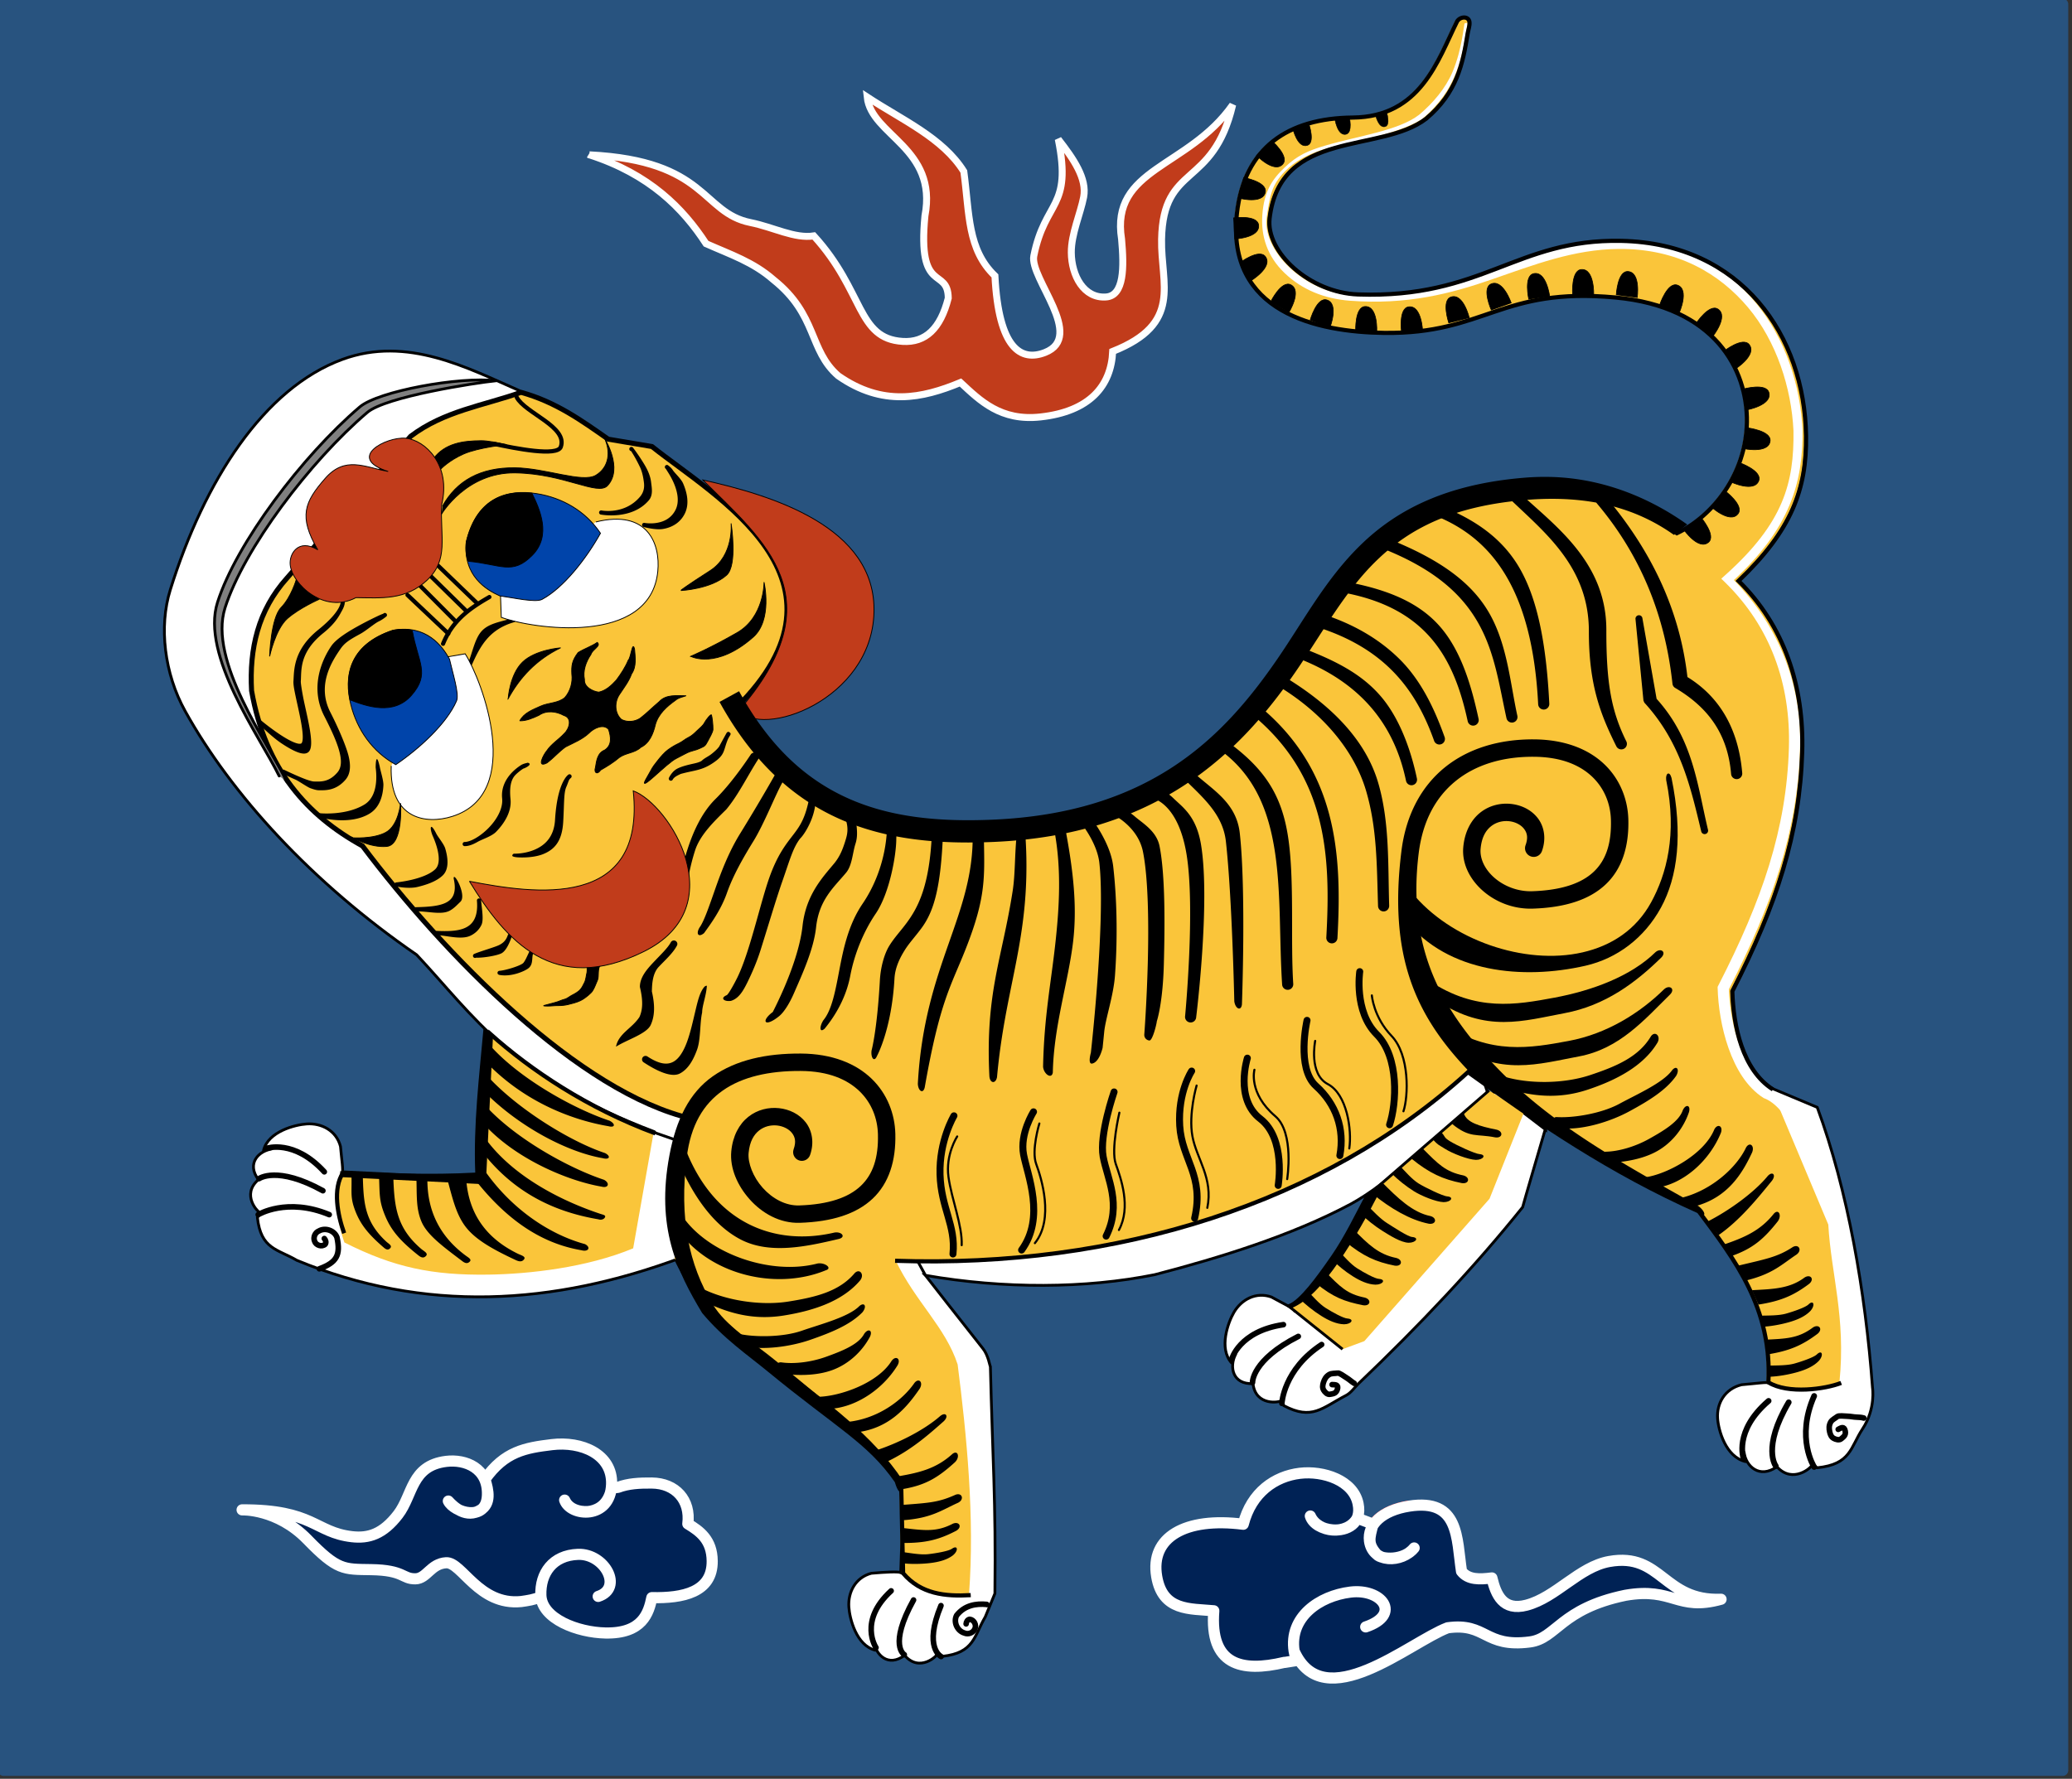 <svg xmlns="http://www.w3.org/2000/svg" width="1000" height="858.688" version="1.0"><rect width="100%" height="100%" fill="#333333" stroke="none"/><path d="M3523.412 2393.845h2957.727v2537.503H3523.412z" style="opacity:1;color:#000;fill:#28537f;fill-opacity:1;fill-rule:nonzero;stroke:#28537f;stroke-width:16;stroke-linecap:round;stroke-linejoin:round;marker:none;marker-start:none;marker-mid:none;marker-end:none;stroke-miterlimit:4;stroke-dasharray:none;stroke-dashoffset:0;stroke-opacity:1;visibility:visible;display:inline;overflow:visible;enable-background:accumulate" transform="matrix(.336 0 0 .336 -1182.157 -802.308)"/><path d="M6060.487 4374.778c-4.302-1.705-19.965.84-40.62 2.531-24.159 5.943-35.918 26.896-34.407 48.476 1.164 16.631 11.423 55.226 40.319 61.999 2.892.678-5.375-13.595-2.231-12.989 2.744 19.647 21.973 38.059 47.13 20.353 22.7 25.21 50.899.825 50.892-3.53l6.93 5.003c48.693-5.003 47.597-29.261 65.18-55.858 19.29-29.181 14.276-59.357 14.276-59.357-10.204-137.776-35.511-283.548-79.36-402.632l-65.155-27.274-2.012.862-.942 422.416zM4812.134 4647.184c-4.042-1.706-22.797-.675-42.202 1.017-22.697 5.944-33.744 26.902-32.325 48.487 1.094 16.635 10.732 55.238 37.879 62.013 2.717.678-5.05-13.597-2.096-12.991 2.578 19.65 20.643 38.067 44.277 20.357 21.326 25.216 47.819.826 47.813-3.53l6.51 5.003c45.746-5.004 45.254-28.89 61.586-56.71l13.806-33.553c1.57-133.3-3.37-195.391-6.485-325.924-.731-.64-2.926-16.198-10.6-25.854-26.655-33.54-82.85-105.563-82.85-105.563l-9.761-19.534-65.725-4.445 44.446 323.249-4.273 127.978z" style="fill:#fff;fill-rule:evenodd;stroke:#000;stroke-width:4;stroke-linecap:butt;stroke-linejoin:miter;stroke-opacity:1" transform="matrix(.336 0 0 .336 -1182.157 -802.308)"/><g style="fill:#fff;stroke:#000"><path d="M1813.58 2274.31c1.705-4.042-.84-18.757-2.533-38.162-5.943-22.697-26.902-33.744-48.487-32.325-16.635 1.094-55.238 10.732-62.013 37.879-.678 2.717 13.598-5.05 12.992-2.096-19.652 2.578-38.068 20.643-20.358 44.278-25.216 21.325-.825 47.818 3.531 47.812l-5.004 6.51c5.004 45.747 28.89 45.254 56.71 61.587 183.269 75.713 367.604 65.276 553.564-4.328l-6.378-167.54-270.72-155.564-15.153 211.122-196.152-9.173z" style="fill:#fff;fill-rule:evenodd;stroke:#000;stroke-width:4;stroke-linecap:butt;stroke-linejoin:miter;stroke-opacity:1" transform="matrix(.336 0 0 .336 -444.186 -197.91)"/><path d="M1704.93 2238.883s39.447-13.724 82.884 33.753M1694.14 2282.395s25.994-18.973 91.654 17.393M1692.86 2334.133s41.416-25.254 102.025 0M1787.814 2368.478c1.983 2.13 3.12 5.714 1.227 8.252-4.793 4.29-13.374 1.49-15.21-4.528-2.27-5.513.736-12.438 6.274-14.614 9.117-5.327 22.517-.666 25.95 9.436 5.35 25.123-.33 35.617-24.886 44.785l-.468.177" style="fill:#fff;fill-rule:evenodd;stroke:#000;stroke-width:8;stroke-linecap:round;stroke-linejoin:round;stroke-opacity:1" transform="matrix(.336 0 0 .336 -444.186 -197.91)"/></g><path d="M4847.722 4220.2c112.878 19.53 229.605 19.09 329.305-1.035 92.897-24.175 196.22-56.025 281.504-101.453 54.705-29.89 112.107-87.002 197.313-160.151l1.299 6.23-17.143-51.429-817.143 262.857 24.865 44.982z" style="fill:#fff;fill-rule:evenodd;stroke:#000;stroke-width:4;stroke-linecap:butt;stroke-linejoin:miter;stroke-opacity:1" transform="matrix(.336 0 0 .336 -1182.157 -802.308)"/><path d="M5377.645 4270.588c-2.392-3.678-16.007-9.813-33.028-19.283-22.13-7.793-43.024 3.378-53.94 22.053-8.414 14.392-22.059 51.768-3.368 72.589 1.871 2.084 3.436-14.093 5.543-11.936-8.874 17.722-4.228 43.097 25.27 41.67 3.538 32.834 39.148 27.473 41.583 23.861l2.59 7.793c40.696 21.484 54.922 3.298 89.566-14.736 7.258-3.779 11.964-11.3 17.877-16.94 89.05-84.958 167.57-168.596 235.642-253.394.334-2.046 33.191-114.189 33.191-114.189v2.858l-72.857-55.715-288.069 315.369z" style="fill:#fff;fill-rule:evenodd;stroke:#000;stroke-width:4;stroke-linecap:butt;stroke-linejoin:miter;stroke-opacity:1" transform="matrix(.336 0 0 .336 -1182.157 -802.308)"/><path d="M4264.348 2949.025c-74.403-32.395-160.997-79-254.094-44.898-112.724 41.292-198.295 173.917-247.373 331.243-16.488 52.855-8.526 120.194 21.365 174.08 66.208 119.354 181.801 246.429 332.583 350.194 82.718 88.298 136.159 176.328 341.41 254.15l-.59.937 40.407 14.142 2.606-38.29-236.314-1041.558z" style="fill:#fff;fill-rule:evenodd;stroke:#000;stroke-width:4;stroke-linecap:round;stroke-linejoin:round;stroke-opacity:1" transform="matrix(.336 0 0 .336 -1182.157 -802.308)"/><path d="M4219.565 3871.892c-11.392 71.048-12.742 148.293-9.397 209.594l-201.428-10c-15.499 23.238-5.076 75.514 4.285 101.428 71.248 36.02 126.488 47.364 206.968 46.194 58.633-.852 141.475-10.126 207.808-37.766l29.342-166.123c-97.423-36.162-178.608-90.558-237.578-143.327zm346.317-483.263c92.44 168.404 226.215 199.333 378.572 192.857 229.814-9.769 341.548-121.2 421.348-237.104 78.555-114.096 124.968-236.778 344.366-254.325 93.486-7.476 158.52 23.11 214.286 62.858 51.312-24.095 99.378-84.773 100.553-159.397 1.199-76.064-46.32-165.99-188.778-179.247-165.18-15.371-186.474 52.702-332.236 50.88-96.035-1.202-227.31-29.094-211.458-171.89 10.424-93.895 73.07-136.668 166.205-137.49 97.695-.861 122.191-82.167 149.959-138.051 0 0 18.1-5.902 18.1-1.617 0 50.532-12.934 99.445-62.345 141.169-65.631 50.657-209.835 14.127-225.006 143.32-5.709 48.614 57.797 106.885 127.026 109.292 178.769 6.215 227.479-80.037 377.98-76.97 173.302 3.532 263.573 136.668 265.54 280.347 1.048 76.46-20.774 135.633-96.969 208.225 65.515 64.385 94.276 151.18 91.429 245.714-3.533 117.29-36.387 219.19-100.347 343.838 1.348 49.326 14.307 113.05 58.327 141.04l82.02 195.122c4.066 71.648 25.426 132.583 16.019 226.551-22.642 8.943-76.31 16.534-104.59-.837 5.519-106.629-47.785-175.825-100-245.714-127.26-56.597-230.7-127.485-331.43-200-206.654 188.185-499.923 282.335-819.712 271.429 27.855 58.689 71.821 96.14 89.121 149.552 12.853 100.716 24.737 219.09 16.306 330.448-36.83 2.127-71.63-1.493-97.143-31.429l-2.857-131.428c-83.934-127.418-265.002-192.904-322.857-320m-557.143-817.143c41.084 158.559 154.443 282.717 307.678 444.068" style="fill:#fac53a;fill-rule:evenodd;stroke:none;stroke-width:6;stroke-linecap:butt;stroke-linejoin:miter;stroke-opacity:1" transform="matrix(.336 0 0 .336 -1182.157 -802.308)"/><path d="M4364.933 2610.242c86.29 27.83 134.39 76.737 167.565 127.668 35.353 15.717 67.635 26.265 96.838 51.87 63.556 50.677 50.325 101.072 93.069 138.037 63.669 44.424 120.295 32.506 175.544 9.575 28.393 26.398 57.744 55.746 114.902 49.472 70.656-7.757 101.497-44.578 103.73-94.156 101.005-40.088 68.947-96.314 70.218-161.181 2.153-109.869 73.588-72.015 102.135-193.099-64.025 91.365-175.888 90.509-159.586 193.099 3.598 40.284 3.875 81.12-22.342 82.984-31.759 2.258-49.59-30.465-49.882-63.818-.233-26.462 13.266-56.36 17.739-79.772 5.035-26.363-14.389-54.765-36.479-83.021 20.174 99.991-18.937 86.77-35.109 167.564-6.377 31.861 74.737 115.953 15.96 138.84-34.082 13.27-66.432-4.877-71.814-110.114-39.742-38.173-36.367-88.628-44.685-150.01-30.256-48.46-89.003-74.127-138.839-106.923 5.783 55.37 101.624 72.822 82.985 170.757-11.045 114.07 32.927 72.351 33.513 118.093-11.195 44.101-32.91 64.22-65.43 62.238-66.126-4.028-54.997-71.934-127.669-151.606-27.654 4.286-57.683-12.443-90.964-19.15-70.897-14.288-61.508-88.832-231.399-97.347z" style="fill:#c13c1b;fill-rule:evenodd;stroke:#fff;stroke-width:10;stroke-linecap:butt;stroke-linejoin:miter;stroke-opacity:1" transform="matrix(.336 0 0 .336 -1182.157 -802.308)"/><path d="M4575.612 3404.754c185.919-183.98-30.57-303.424-120.758-375.354l-62.926-10.61c-37.712-26.339-74.74-53.343-125.19-67.305-53.511 19.048-110.638 26.706-158.604 63.224l-177.608 203.663c-41.69 46.484-54.157 101.774-50.85 161.817 20 113.66 80.289 179.5 159.341 223.066 117.584 156.479 311.195 354.975 473.812 392.115" style="opacity:1;fill:#fac53a;fill-rule:evenodd;stroke:#000;stroke-width:7.204;stroke-linecap:butt;stroke-linejoin:miter;stroke-opacity:1" transform="matrix(.336 0 0 .336 -1182.157 -802.308)"/><path d="M4255.938 3275.844a3.002 3.002 0 0 0-.813.125c-19.698 5.66-35.949 7.74-45.95 19.75-9.385 11.269-12.924 32.219-18.738 45.312a3.008 3.008 0 0 0 5.5 2.438c11.896-26.793 24.753-51.349 60.844-61.719a3 3 0 0 0-.843-5.906z" style="fill:#000;fill-opacity:1;fill-rule:evenodd;stroke:none;stroke-width:6;stroke-linecap:round;stroke-linejoin:round;stroke-opacity:1" transform="matrix(.336 0 0 .336 -1182.157 -802.308)"/><path d="M4374.152 3137.743c74.6-18.62 92.895 31.759 89.046 70.758-10.655 108.713-182.036 82.439-224.826 66.245l-1.222-34.328M4080.288 3488.184c-2.905 76.834 50.157 84.394 87.535 72.62 104.208-32.75 43.304-195.085 18.669-233.638l-33.847 5.853" style="fill:#fff;fill-rule:evenodd;stroke:#000;stroke-width:1.201px;stroke-linecap:butt;stroke-linejoin:miter;stroke-opacity:1" transform="matrix(.336 0 0 .336 -1182.157 -802.308)"/><path d="M4527.7 3077.335c98.133 21.886 249.45 66.788 246.009 190.528-3.466 125.456-160.97 182.587-195.86 139.57l-.049 3.43c143.492-164.06 37.847-245.872-50.1-333.528z" style="fill:#c13c1b;fill-rule:evenodd;stroke:#000;stroke-width:1.201px;stroke-linecap:butt;stroke-linejoin:miter;stroke-opacity:1" transform="matrix(.336 0 0 .336 -1182.157 -802.308)"/><path d="M4281.938 3751.813a3 3 0 0 0-2.563 1.718c-3.612 7.31-5.944 13.477-9.156 17.563-3.212 4.086-26.23 11.047-34.474 11.514a3.005 3.005 0 0 0-2.828 3.172c.094 1.657 1.537 2.54 3.171 2.828 17.032 3 36.255-5.587 41.375-9.755 7.616-6.2 3.834-15.677 7.287-22.666a3 3 0 0 0-2.812-4.374zM4250.406 3729.063a3 3 0 0 0-2.593 2.093c-2.614 7.84-6.768 11.493-12.438 14.407-5.67 2.913-28.07 9.317-35.746 12.733a3 3 0 1 0 2.438 5.469c10.633.376 30.02-2.93 36.563-6.293 6.544-3.362 11.791-15.175 14.87-24.41a3 3 0 0 0-3.094-4zM4221.094 3242.594a3.001 3.001 0 0 0-1.313.406c-26.786 15.4-53.18 32.981-67.75 68.438a3 3 0 1 0 5.532 2.28c13.871-33.757 38.629-50.262 65.187-65.53a3 3 0 0 0-1.656-5.594z" style="fill:#000;fill-opacity:1;fill-rule:evenodd;stroke:none;stroke-width:6;stroke-linecap:round;stroke-linejoin:round;stroke-opacity:1" transform="matrix(.336 0 0 .336 -1182.157 -802.308)"/><path d="M4245.83 3026.602c-12.668-2.612-26.486-5.646-36.498-5.586-25.834.157-51.767 3.639-68.3 25.705l10.09 15.308s11.705-12.568 33.069-21.966c21.363-9.397 61.639-13.461 61.639-13.461z" style="fill:#000;fill-rule:evenodd;stroke:#000;stroke-width:1.201px;stroke-linecap:round;stroke-linejoin:round;stroke-opacity:1" transform="matrix(.336 0 0 .336 -1182.157 -802.308)"/><path d="M4260.57 2958.675c12.088 22.748 73.714 42.446 63.267 71.266-5.069 13.983-63.859 2.553-97.28-4.71M4204.147 3255.06l-56.234-54.183M4188.223 3265.748l-50.24-49.244M4173.443 3281.305l-51.418-51.687M4162.284 3298.127l-58.642-55.43" style="fill:none;fill-rule:evenodd;stroke:#000;stroke-width:6;stroke-linecap:round;stroke-linejoin:round;stroke-opacity:1" transform="matrix(.336 0 0 .336 -1182.157 -802.308)"/><path d="M4425.152 3029.92a3 3 0 0 0-.344 5.968s5.942 8.713 12.688 22.849c3.45 7.229 4.89 15.26 5.78 22.558.891 7.296-.448 14.111-5.75 20.343-22.234 26.14-55.088 19.58-55.088 19.58a3 3 0 1 0-1.032 5.907s44.243 8.476 68.898-20.509c6.42-7.55 4.238-17.859 3.196-26.397-1.042-8.539-4.711-16.854-9.062-24.188-8.703-14.668-17.099-25.299-17.099-25.299a3 3 0 0 0-2.187-.812zM4476.281 3055.813a3 3 0 0 0-1.587 5.536l3.306 5.245c2.402 3.765 5.463 9.063 8.094 15.125 5.261 12.123 8.584 27.014 2.375 39-6.352 12.26-17.17 16.764-26.782 18.343-9.611 1.58-17.593.032-17.593.032a3.006 3.006 0 1 0-1.125 5.906s16.79 4.593 27.544 2.826c10.755-1.767 23.753-7.24 31.125-21.469 7.515-14.504 3.412-31.255-2.187-44.156-2.8-6.45-12.106-14.863-14.634-18.826-2.529-3.963-6.192-6.406-6.192-6.406a3 3 0 0 0-2.344-1.157z" style="fill:#000;fill-opacity:1;fill-rule:evenodd;stroke:none;stroke-width:6;stroke-linecap:round;stroke-linejoin:round;stroke-opacity:1" transform="matrix(.336 0 0 .336 -1182.157 -802.308)"/><path d="M4568.5 3140.208s9.453 59.575-6.522 73.902c-22.358 20.05-65.216 22.11-65.216 22.11l.008-.606s7.364-5.96 41.645-27.908c34.281-21.948 30.084-67.498 30.084-67.498zM4615.808 3224.589s12.421 53.855-15.688 78.622c-52.83 46.549-88.952 27.834-88.952 27.834l-1.213-.018s28.069-11.726 67.21-34.211c39.14-22.485 38.643-72.227 38.643-72.227z" style="fill:#000;fill-rule:evenodd;stroke:#000;stroke-width:1.201px;stroke-linecap:round;stroke-linejoin:round;stroke-opacity:1" transform="matrix(.336 0 0 .336 -1182.157 -802.308)"/><path d="M4276.5 3483.688a3 3 0 0 0-1.312.312s-5.212.97-8.5 3.094c-3.289 2.124-7.64 5.275-11.907 9.5-8.535 8.449-16.892 21.401-15.187 38.312 1.45 14.382-7.563 30.322-19.5 42.5-5.969 6.09-12.634 11.21-18.782 14.75-6.147 3.54-11.856 5.396-15.437 5.344a3 3 0 1 0-.094 6c5.515.08 11.835-2.268 18.532-6.125 6.696-3.857 20.148-7.882 26.49-14.353 12.685-12.94 22.565-29.721 20.83-46.924-1.479-14.674-.403-27.53 7.367-35.223 3.885-3.846 7.912-6.796 10.938-8.75 2.963-.7 14.261-6.414 6.562-8.437zM4336.344 3500.219a3 3 0 0 0-2.438 1.375c-.031-.006-.065-.15-.093-.125-.523.466-1.224 1.181-2.032 2.156-1.614 1.95-3.678 5.043-5.812 9.781-4.27 9.476-8.794 25.51-10.407 52.438-1.531 25.576-15.77 37.192-30.03 43.062-14.261 5.87-28.25 5.407-28.25 5.407a3.002 3.002 0 0 0-3.11 2.89c-.06 1.657 6.234 2.335 7.89 2.395 0 0 21.186 1.633 36.822-4.803 15.636-6.437 26.731-17.967 28.393-45.72 1.58-26.4.642-42.129 4.518-50.731 1.937-4.302 3.371-9.41 4.611-10.907a13.06 13.06 0 0 1 1.407-1.468c.293-.262.25-.25.25-.25a3 3 0 0 0-1.72-5.5z" style="fill:#000;fill-opacity:1;fill-rule:evenodd;stroke:none;stroke-width:6;stroke-linecap:round;stroke-linejoin:round;stroke-opacity:1" transform="matrix(.336 0 0 .336 -1182.157 -802.308)"/><path d="M4323.324 3318.639s-36.013 2.619-54.466 20.549c-18.454 17.93-20.579 52.367-20.579 52.367l-.448.84c16.817-31.036 40.6-56.688 75.493-73.756zM4503.512 3387.494c-13.004-.07-28.47-2.264-38.264 8.451-9.354 7.803-17.91 16.644-27.588 24.01-7.769 5.002-18.6 5.9-26.774 1.508-10.06-9.147-10.106-25.417-2.553-36.196 6.24-9.477 13.184-18.315 17.138-29.173 7.292-10.645 5.292-23.841 4.266-35.936-3.163-12.192-5.004 12.719-8.978 16.192-4.276 10.272-10.429 19.584-17.065 28.546-6.815 7.493-15.047 15.294-25.29 17.368-8.648-.99-21.509-7.55-20.563-18.143-2.588-12.666 2.203-25.635 9.285-36.058 2.166-7.523 15.093-12.087 9.085-17.277-7.535 5.391-17.962 8.726-27.476 14.586-9.059 11.863-9.558 19.14-9.06 30.914 1.602 11.922-2.2 24.843-10.009 33.764-9.742 8.337-23.736 7.2-35.118 12.457-10.85 4.91-23.705 9.623-29.497 20.812 8.728.511 19.034-3.915 27.288-7.807 10.697-7.487 24.934-5.889 35.866.2 12.75 3.647 7.814 19.48.517 26.121-7.966 8.653-18.556 14.928-25.062 24.772-4.503 5.199-15.176 25.28.276 17.302 9.36-6.943 17.151-16.127 26.744-22.985 11.636-5.95 23.924-10.718 33.69-19.857 6.43-6.844 20.936-13.96 28.1-5.295 3.39 10.518 5.272 22.85-5.64 29.729-10.264 4.099-11.693 15.33-13.203 24.915-2.573 7.772 2.708 10.926 7.49 3.714 9.464-5.402 18.628-11.072 26.942-18.15 9.412-6.668 22.099-6.23 30.633-14.402 12.557-6.05 18.02-19.945 20.982-32.74 4.213-15.258 16.404-26.063 28.85-34.893 4.224-3.755 9.84-4.633 14.987-6.45z" style="fill:#000;fill-rule:evenodd;stroke:#000;stroke-width:1.201px;stroke-linecap:round;stroke-linejoin:round;stroke-opacity:1" transform="matrix(.336 0 0 .336 -1182.157 -802.308)"/><path d="M3944.094 3219.906s-7.231 25.629-22.032 40.856c-14.8 15.226-16.448 70.099-16.448 70.099s8.286-39.338 25.66-54.527c17.373-15.19 45.858-27.647 45.858-27.647" style="fill:#000;fill-rule:evenodd;stroke:#000;stroke-width:1.201px;stroke-linecap:butt;stroke-linejoin:miter;stroke-opacity:1" transform="matrix(.336 0 0 .336 -1182.157 -802.308)"/><path d="M4011.25 3246.844a3 3 0 0 0-2.719 3.5s-.857 2.885-1.125 4.281c-.267 1.396-.985 3.728-2.781 7-3.592 6.545-11.606 16.904-29.187 31.063-36.357 29.277-34.552 58.76-35.594 73.656-.333 4.752 1.014 11.818 2.843 20.625 1.83 8.806 4.24 19.125 6.282 29.125s3.704 19.717 4.125 27.187c.21 3.735.104 6.903-.344 9.125-.448 2.222-1.193 3.243-1.656 3.532-.629.39-1.982.659-4.063.343-2.08-.315-4.75-1.181-7.718-2.468-5.937-2.575-13.005-6.79-19.72-11.282-13.427-8.984-25.437-18.968-25.437-18.968a3.007 3.007 0 1 0-3.843 4.624s18.24 18.189 31.998 27.394c6.88 4.603 14.157 8.98 20.687 11.813 3.266 1.416 6.339 2.47 9.22 2.906 2.88.436 5.692.308 8.093-1.187 2.566-1.598 3.759-4.385 4.375-7.438.616-3.053.696-6.625.469-10.656-.455-8.063-2.186-17.953-4.25-28.063-2.065-10.11-4.476-20.43-6.282-29.125s-4.44-24.09-4.233-27.05c1.116-15.952-2.44-41.41 32.364-69.437 17.998-14.494 23.037-25.347 27.152-32.844 2.058-3.749 2.977-6.67 3.375-8.75.399-2.08.188-3.656.188-3.656a3 3 0 0 0-2.219-5.25z" style="fill:#000;fill-opacity:1;fill-rule:evenodd;stroke:none;stroke-width:6;stroke-linecap:round;stroke-linejoin:round;stroke-opacity:1" transform="matrix(.336 0 0 .336 -1182.157 -802.308)"/><path d="M4071.25 3268.469a3 3 0 0 0-2.437 1.125s-2.762.867-8.75 3.718c-5.989 2.852-14.08 6.832-22.626 11.438-17.092 9.213-35.78 20.354-43.187 31.125-12.626 18.361-31.736 58.763-10.187 100.719 10.395 20.24 18.238 37.404 21.78 51.062 3.544 13.658 2.804 23.32-2.874 29.938-12.367 14.413-24.291 13.17-33.907 13.031-1.494-.021-5.402-.977-9.812-2.531-4.41-1.554-9.504-3.66-14.312-5.75-9.618-4.18-18.094-8.344-18.094-8.344a3 3 0 1 0-2.625 5.375s8.568 4.22 18.343 8.469c4.888 2.124 17.128 10.84 21.76 12.472 4.63 1.632 8.527 2.829 11.75 2.875 9.25.133 24.726.964 38.53-15.125 7.408-8.633 7.865-20.805 4.094-35.344-3.771-14.538-15.29-41.03-25.754-61.404-20.17-39.273 2.423-73.715 14.327-91.027 5.678-8.258 11.615-12.59 28.467-21.673 8.425-4.542 20.493-15.059 26.415-17.879 5.923-2.82 10.224-6.52 10.224-6.52a3 3 0 0 0-1.125-5.75zM4057.906 3490.375c.612 4.57 1.148 10.839.844 17.563-.607 13.447-4.506 28.27-17.125 35.906-26.49 16.031-63.125 12.437-63.125 12.437a3.002 3.002 0 1 0-.656 5.969s42.304 12.09 71.192-5.393c15.07-9.12 19.349-26.37 20-40.781.325-7.206-4.546-21.653-5.192-26.482-5.168-22.526-5.876-4.754-5.938.781z" style="fill:#000;fill-opacity:1;fill-rule:evenodd;stroke:none;stroke-width:6;stroke-linecap:round;stroke-linejoin:round;stroke-opacity:1" transform="matrix(.336 0 0 .336 -1182.157 -802.308)"/><path d="M4093.712 3541.835s4.139 59.826-19.91 62.053c-24.05 2.227-50.124-13.146-50.124-13.146l.345.773s30.293 2.256 48.634-7.791c18.34-10.048 21.055-41.89 21.055-41.89z" style="fill:#000;fill-rule:evenodd;stroke:#000;stroke-width:1.201px;stroke-linecap:butt;stroke-linejoin:miter;stroke-opacity:1" transform="matrix(.336 0 0 .336 -1182.157 -802.308)"/><path d="M4139.438 3587.781c1.895 4.216 4.256 9.995 6.093 16.219 1.838 6.224 3.121 12.889 3 18.719-.12 5.83-1.573 10.637-4.968 13.937-7.453 7.242-21.542 12.247-33.688 15.125s-22.25 3.813-22.25 3.813a3 3 0 1 0 .531 5.968s17.061 3.594 29.66.609 27.424-7.838 36.5-16.656c4.868-4.73 6.64-11.334 6.781-18.125.141-6.792-1.304-13.942-3.25-20.532-1.945-6.59-10.966-17.155-12.94-21.546-8.315-16.37-9.786-8.895-5.47 2.47z" style="fill:#000;fill-opacity:1;fill-rule:evenodd;stroke:none;stroke-width:6;stroke-linecap:round;stroke-linejoin:round;stroke-opacity:1" transform="matrix(.336 0 0 .336 -1182.157 -802.308)"/><path d="M4152.624 3126.342s35.437-60.142 105.779-59.13c70.342 1.01 118.508 33.416 132.565 18.282 22.795-24.54-3.883-67.38-5.065-69.52 10.236 20.265 7.562 43.158-11.704 54.722-19.113 11.472-72.365-10.346-116.298-10.77-49.786-.481-83.528 18.606-103.899 54.912" style="fill:#000;fill-rule:evenodd;stroke:#000;stroke-width:1.201px;stroke-linecap:round;stroke-linejoin:round;stroke-opacity:1" transform="matrix(.336 0 0 .336 -1182.157 -802.308)"/><path d="M4170 3650.156c2.25 9.95 1.951 17.25 0 22.594-1.951 5.344-5.495 8.957-10.562 11.656-10.136 5.399-26.465 6.438-43.72 6.813a3.001 3.001 0 1 0 .157 6c17.37-.378 36.284 5.485 48.395-.966 6.056-3.225 10.445-8.121 15.396-12.854 9.626-9.203-10.321-45.194-9.666-33.243zM4206.382 3678.59a3 3 0 0 0-3 3.313c.985 11.638-.497 20.063-3.469 26.156-2.971 6.094-7.423 9.99-13 12.657-11.153 5.33-26.958 5.156-41.218 4.562a3.003 3.003 0 1 0-.25 6c14.35.598 35.492 7.174 48.608.905 6.558-3.135 12.202-8.098 15.781-15.438 3.58-7.34.565-22.957-.483-35.342a3 3 0 0 0-2.969-2.812z" style="fill:#000;fill-opacity:1;fill-rule:evenodd;stroke:none;stroke-width:6;stroke-linecap:round;stroke-linejoin:round;stroke-opacity:1" transform="matrix(.336 0 0 .336 -1182.157 -802.308)"/><path d="M4381.22 3774.898c-5.06 2.44-2.361 15.593-4.522 20.778l-1.777 4.263c-2.478 5.947-4.401 11.042-7.928 14.468-4.585 4.456-10.14 8.722-14.739 10.939-5.495 2.65-12.34 4.392-18.095 5.744-4.714 1.106-9.485 1.579-14.603 1.505-4.632-.066-9.744.718-14.592.648-6.089-.087-8.401-.164-1.69-1.74 4.712-1.106 7.754-2.247 12.055-3.257 5.262-1.236 9.637-3.758 14.653-4.936 2.829-.664 7.411-4.425 10.377-5.855 4.008-1.932 8.45-4.828 10.39-6.713 3.485-3.386 4.81-6.78 7.02-11.05 2.23-4.302 2.486-10.177 3.64-14.529.572-2.153.079-9.976.112-12.264" style="fill:#000;fill-rule:evenodd;stroke:#000;stroke-width:1.201px;stroke-linecap:butt;stroke-linejoin:miter;stroke-opacity:1" transform="matrix(.336 0 0 .336 -1182.157 -802.308)"/><path d="M4486.125 3739.031a5 5 0 0 0-4.312 2.719c-4.265 8.066-14.866 18.05-24.688 28.469-9.822 10.42-19.403 21.581-19.656 34.906-.011.42.03.84.125 1.25 4.427 18.803 4.142 31.81-.782 42.625-10.663 16.43-29.914 23.452-33.691 42.625 16.3-10.292 44.04-18.393 49.928-31.326 6.023-13.23 6.039-28.673 1.594-48.094.295-8.177.361-25.17 9.732-35.111 9.465-10.04 20.57-19.852 26.281-30.657a5 5 0 0 0-4.531-7.406zM4533.656 3804.063a5 5 0 0 0-3.781 1.812c-6.397 7.574-9.269 19.967-12.719 34.375-3.45 14.408-6.954 30.682-11.968 44.375-5.015 13.693-11.58 24.401-19.876 28.781-8.296 4.38-19.394 3.883-36.968-7.687a5.01 5.01 0 1 0-5.5 8.375c19.196 12.637 40.064 22.381 52.125 16.013 12.06-6.368 19.253-19.519 24.625-34.187 5.371-14.67 3.874-39.1 7.281-53.326-.028-9.976 5.958-24.305 6.781-38.532z" style="fill:#000;fill-opacity:1;fill-rule:evenodd;stroke:none;stroke-width:10;stroke-linecap:round;stroke-linejoin:round;stroke-opacity:1" transform="matrix(.336 0 0 .336 -1182.157 -802.308)"/><path d="M4540.284 3415.164c1.026 3.54 2.229 13.732 2.13 20.652-.056 3.818-5.353 12.689-7.522 16.875-4.045 7.807-4.668 7.068-12.285 10.74-4.782 2.306-11.34 3.06-17.066 5.82-6.838 3.297-9.837 5.345-15.889 8.263-13.971 6.736-54.145 50.267-44.114 30.905 2.073-4 5.063-8.593 7.469-13.236 3.159-6.097 6.06-9.431 9.912-14.414 4.852-6.28 10.5-12.442 14.78-15.557 6.195-4.509 10.355-6.8 15.906-9.476 5.237-2.525 8.82-6.06 13.463-8.298 5.048-2.434 8.691-6.053 12.267-9.528 4.729-4.594 8.6-7.164 11.09-11.97 2.019-3.897 9.22-12.984 9.86-10.776z" style="fill:#000;fill-rule:evenodd;stroke:#000;stroke-width:1.201px;stroke-linecap:round;stroke-linejoin:round;stroke-opacity:1" transform="matrix(.336 0 0 .336 -1182.157 -802.308)"/><path d="m4565.25 3439.219-2 .343c0 .001-.431.315-.531.407-.2.184-.258.275-.313.343-.219.273-.226.288-.281.376-.11.174-.232.347-.375.593-.57.984-1.594 2.861-2.844 5.125-2.5 4.529-5.789 10.566-7.406 13.688-.542 1.046-2.721 3.568-5.219 5.906-2.497 2.338-5.345 4.688-7.406 6.188-4.23 3.079-8.759 4.898-12.562 8.593-.731.71-3.592 2.02-6.72 2.907-3.126.887-6.542 1.555-8.968 2.124-6.622 1.555-13.245 3.317-18.875 6.032-6.082 2.932-10.09 8.691-12.469 13.281a3.012 3.012 0 0 0 5.344 2.781c2.013-3.885 7.4-6.177 11.505-8.156 19.51-5.43 30.131-4.68 46.633-15.933 17.909-12.067 14.171-17.75 21.393-34.505a385.83 385.83 0 0 1 2.125-3.812 3 3 0 0 0 .532-.719c.202-.39.354-.676.468-.906.114-.23.086.034.344-.812.032-.106.09-.23.125-.657.018-.213-.125-1.155-.125-1.156l-2.375-2.031z" style="fill:#000;fill-opacity:1;fill-rule:evenodd;stroke:none;stroke-width:6;stroke-linecap:round;stroke-linejoin:round;stroke-opacity:1" transform="matrix(.336 0 0 .336 -1182.157 -802.308)"/><g style="stroke:#000"><path d="M3946.064 1560.21c-18.461 33.362-49.85 55.514-86.523 64.617-40.09 9.95-85.643 2.746-106.598-60.974-8.532-47.775 22.819-70.506 41.5-80.816 19.308-4.297 50.134-14.36 59.983-10.13 32.011 13.744 67.994 52.43 91.638 87.303z" style="fill:#04a;fill-rule:evenodd;stroke:#000;stroke-width:1.201px;stroke-linecap:butt;stroke-linejoin:miter;stroke-opacity:1" transform="rotate(90 835.991 -120.751) scale(.336)"/><path d="M3852.97 1625.893c-38.467 7.641-80.161-1.633-100.027-62.04-1.85-10.356-1.825-19.536.553-27.328 46.56-8.355 61.45-25.898 92.554.853 30.068 25.859 15.948 65.016 6.92 88.515z" style="fill:#000;fill-rule:evenodd;stroke:#000;stroke-width:1.201px;stroke-linecap:butt;stroke-linejoin:miter;stroke-opacity:1" transform="rotate(90 835.991 -120.751) scale(.336)"/></g><g style="stroke:#000"><path d="M3946.064 1560.21c-18.461 33.362-49.85 55.514-86.523 64.617-40.09 9.95-85.643 2.746-106.598-60.974-8.532-47.775 22.819-70.506 41.5-80.816 19.308-4.297 50.134-14.36 59.983-10.13 32.011 13.744 67.994 52.43 91.638 87.303z" style="fill:#04a;fill-rule:evenodd;stroke:#000;stroke-width:1.201px;stroke-linecap:butt;stroke-linejoin:miter;stroke-opacity:1" transform="matrix(.335 -.029 -.029 -.335 -986.879 894.529)"/><path d="M3852.97 1625.893c-38.467 7.641-80.161-1.633-100.027-62.04-1.85-10.356-1.825-19.536.553-27.328 46.56-8.355 61.45-25.898 92.554.853 30.068 25.859 15.948 65.016 6.92 88.515z" style="fill:#000;fill-rule:evenodd;stroke:#000;stroke-width:1.201px;stroke-linecap:butt;stroke-linejoin:miter;stroke-opacity:1" transform="matrix(.335 -.029 -.029 -.335 -986.879 894.529)"/></g><path d="M5688.406 3086.906a8 8 0 0 0-5.437 13.782c50.202 49.211 117.761 98.9 117.593 194.28-.137 78.209 17.511 120.92 39.407 165a8.008 8.008 0 1 0 14.343-7.124c-21.616-43.517-28.792-84.014-28.658-159.864.181-102.987-82.627-155.824-131.498-203.73a8 8 0 0 0-5.75-2.344zm129.969 11.407a8 8 0 0 0-5.906 13.25c62.97 74.677 97.627 161.173 108.156 258.562a8 8 0 0 0 3.875 6.031c45.516 26.922 75.36 64.168 80.375 123.782a8.013 8.013 0 0 0 15.969-1.344c-5.293-62.92-32.012-109.325-78.72-138.04-11.322-98.59-53.23-183.16-117.436-259.304a8 8 0 0 0-6.313-2.937zm-237.125 14.343a8 8 0 0 0-2.75 15.469c40.945 16.17 75.688 42.024 101.719 84.75 26.03 42.726 43.265 102.669 47.5 186.781a8.01 8.01 0 0 0 16-.812c-4.326-85.908-16.941-152.607-44.793-198.322s-71.015-70.08-114.551-87.272a8 8 0 0 0-3.125-.594zm-75.75 47.125a8 8 0 0 0-2.719 15.5c78.638 30.818 117.695 68.829 140.375 110.375 22.68 41.547 28.813 87.452 39.032 133.907a8 8 0 1 0 15.624-3.438c-10.019-45.55-14.12-99.42-38.573-144.217-24.454-44.796-69.452-79.726-150.614-111.533a8 8 0 0 0-3.125-.594zm-60 62.875a8 8 0 0 0-1.156 15.907c63.146 11.1 103.29 35.304 130.593 67.53 27.303 32.227 41.83 73.04 51.532 117.72a8 8 0 1 0 15.625-3.407c-9.974-45.933-24.17-95.556-53.959-130.717-29.79-35.161-75.088-55.283-141.041-66.876a8 8 0 0 0-1.594-.157zm-34.031 50a8 8 0 0 0-2.438 15.657c99.878 31.308 143.353 91.369 169.157 163.624a8 8 0 1 0 15.062-5.374c-14.214-39.804-33.467-81.016-64.904-112.03-27.868-27.494-64.52-50.15-113.523-65.511-.757-.251-2.557 3.652-3.354 3.634zm-28.907 44.282a8 8 0 0 0-2.53 15.5c85.652 32.527 139.375 89.084 157.843 177.03a8 8 0 1 0 15.656-3.28c-9.003-42.873-25.414-86.227-50.37-116.206-29.066-34.916-69.363-54.211-117.474-72.482a8 8 0 0 0-3.124-.562zm-27.343 40a8 8 0 0 0-3.594 14.906c68.134 40.542 112.222 95.734 128.781 151.687 15.902 53.731 15.47 106.352 17.313 165.969a8.004 8.004 0 1 0 16-.5c-1.832-59.231.777-120.556-15.949-177.071-17.933-60.598-66.95-111.584-137.958-153.835a8 8 0 0 0-4.593-1.157zm-33.875 42.812a8 8 0 0 0-5 14.25c107.243 88.149 113.774 200.885 107.093 320.531a8 8 0 1 0 15.97.875c6.746-120.838-.691-241.513-112.907-333.75a8 8 0 0 0-5.156-1.906zm-46.907 50.75a8 8 0 0 0-4.093 14.531c50.226 36.322 70.423 87.919 79.375 147.407 8.951 59.487 6.086 126.258 10.25 190.093a8.002 8.002 0 0 0 15.968-1.062c-4.084-62.612 1.94-148.897-7.344-210.6-9.285-61.702-34.426-99.432-88.874-138.807a8 8 0 0 0-5.282-1.562zm-651.75 13.156a8 8 0 0 0-6.468 3.782s-16.345-.37-19.313 4.124a560.146 560.146 0 0 1-12.406 17.97c-10.332 14.37-24.299 32.302-38.375 46.155-20.467 20.144-32.758 48.934-40.375 72.72-7.617 23.784-10.406 42.937-10.406 42.937a8.006 8.006 0 0 0 6.765 9.078c4.375.639 4.154-5.962 4.793-10.337 0 0 2.607-17.874 9.812-40.375 7.206-22.5 27.696-42.099 44.916-59.045 18.221-21.862 32.14-51.575 47.937-75.29 3.064-4.64 5.558-2.5 5.558-2.5a8 8 0 1 0 7.563-9.219zm599.72 27.219a8 8 0 0 0-5.563 13.75c28.166 28.111 57.915 52.163 62.343 92.188 9.003 81.368 12.063 229.593 12.063 229.593 1.36 10.526 9.551 14.743 10.95 4.707 0 0 6.126-163.112-3.066-246.183-5.206-47.06-43.7-64.392-71.009-91.649a8.001 8.001 0 0 0-5.719-2.406zm-581.938 2.094a8 8 0 0 0-7.563 5.968c-.035.013-.198-.16-.218-.124-.65 1.155-1.62 2.884-2.876 5.093-2.51 4.42-6.182 10.84-10.812 18.813a2791.978 2791.978 0 0 1-37.687 62.937c-16.588 26.884-27.374 55.724-36.032 80.407-8.657 24.682-15.712 45.522-22.218 54.468-5.426 9.282-1.386 14.484 6.508 7.978 9.657-13.277 24.377-33.416 32.947-57.848 8.57-24.433 22.583-49.302 38.103-74.456 15.424-25 32.161-67.985 41.477-84.026 2.352-9 10.428-4.519 5.403-15.333a8 8 0 0 0-7.032-3.877zm535.344 26.25a8 8 0 0 0-1.938 15.718s8.29 1.008 18.906 11.344c10.616 10.336 23.551 30.26 29.907 69.125 12.71 77.732-2.094 232.282-2.094 232.282a8 8 0 1 0 15.906 1.562s20.573-164.667 7.02-247.55c-6.777-41.44-26.207-53.864-39.583-66.887-13.375-13.024-25.78-15.282-25.78-15.282a8 8 0 0 0-2.345-.312zm-486.907 5.968a8 8 0 0 0-7.656 6.626c-5.874 31.33-13.51 42.258-23.531 55.374-10.022 13.117-22.69 28.293-34.719 62.657-8.664 24.752-18.209 63.987-28.875 98.031-5.333 17.022-10.95 32.707-16.594 44.188-5.644 11.48-13.428 24.964-15.428 25.58-9.762 4.195-3.9 9.575 6.147 8.17 11.132-3.426 17.338-13.839 23.656-26.688 6.318-12.85 13.48-29.077 18.929-46.469 10.898-34.784 22.715-74.347 30.83-97.531 11.386-32.529 15.527-48.908 25.915-62.504 7.69-7.38 26.872-38.779 21.326-67.434zm430.438 34.188a72.347 72.347 0 0 1 4 2.344c3.404 2.135 8.09 5.429 12.968 9.843 9.759 8.83 20.174 22.022 23.782 40.063 7.693 38.467 8.367 104.66 6.875 160.594-1.493 55.933-5 101.906-5 101.906a8.008 8.008 0 0 0 7.375 8.594c4.41.336 10.277-23.169 10.614-27.578 0 0 8.578-25.11 10.082-81.475 1.504-56.364 2.155-128.555-6.177-170.217-4.474-22.365-25.377-33.398-36.832-43.762-25.051-18.497-39.44-43.331-27.687-.312zM4739 3551.469a8 8 0 0 0-6.844 10.906c6.003 16.029 2.964 25.638-.232 35.54-3.195 9.902-7.097 20.454-15.58 30.648-16.966 20.387-40.419 45.175-45.282 89.718-3.198 29.296-15.534 63.729-27.156 90.5a598.435 598.435 0 0 1-15.562 33.032c-17.68 13.159-11.688 22.925 9.25 5.852 7.078-5.771 15.024-18.744 21-32.509 11.95-27.53 28.42-62.827 31.946-95.125 4.343-39.782 25.604-57.348 43.116-78.393 8.756-10.522 9.185-28.311 13.487-41.642 4.302-13.332 1.214-24.696-.018-43.246a8 8 0 0 0-8.125-5.281zm339.969 8.093a8 8 0 0 0-6.125 13.157s21.376 26.945 24.531 54.437c4.597 40.057 1.675 108.813-2.531 166.969-2.104 29.078-4.5 55.578-6.375 74.813a2780.93 2780.93 0 0 1-2.313 22.812c-.57 5.39-.906 8.344-.906 8.344-2.761 10.568-2.208 16.604 1.808 15.796 8.457-1.685 13.044-14.9 15.005-22.452.574-5.43 1.37-13.27 2.312-22.938 1.884-19.335 13.382-52.057 15.498-81.31 4.232-58.508 2.33-113.995-2.582-156.806-3.917-34.127-32.041-69.822-32.041-69.822a8 8 0 0 0-6.281-3zm-272.782.126a8.001 8.001 0 0 0-7.937 8.28s-5.982 8.7-6 10.282a134.475 134.475 0 0 1-.281 7c-.391 6.076-1.307 14.816-3.375 25.281-4.138 20.93-12.908 48.676-31.344 75.844-20.32 29.945-27.481 64.509-33.312 95.188-5.832 30.678-10.828 57.352-22.813 71.906-5.841 8.88-5.955 19.039 1.66 12.33 16.3-19.791 31.086-45.75 36.871-76.186 5.785-30.435 18.493-62.564 36.558-89.187 19.95-29.4 29.364-83.58 29.527-106.801.08-11.47 1.767-.666 2.197-7.344.214-3.338.29-6 .312-7.843.021-1.844 0-3 0-3a8 8 0 0 0-2.062-15.75zm234.438 11.968a8 8 0 0 0-7.812 9.594c10.65 56.133 6.689 112.029 1.926 157.123-6.405 60.637-16.712 109.09-18.145 182.064.926 10.572 12.171 18.364 13.98 8.394 1.312-66.8 22.387-130.69 29.152-188.228 5.8-49.331.692-99.668-11.195-162.322a8 8 0 0 0-7.906-6.625zm-175.531 4.032a8 8 0 0 0-8.188 7.812c-2.986 76.663-19.785 108.044-36.562 130.656-8.389 11.306-17.192 20.537-24.469 32.188-7.277 11.65-12.642 30.761-13.719 50.144-4.015 72.28-11.937 100.637-11.937 100.637-1.328 10.543 3.86 17.349 7.736 7.973 0 0 21.104-38.144 25.17-111.326.944-16.982 8.745-31.224 14.915-41.102 6.17-9.879 14.682-18.945 23.719-31.125 18.073-24.36 28.042-58.52 31.116-137.42a8 8 0 0 0-7.781-8.437zm122.125.937a8 8 0 0 0-8.25 7.719c-3.4 31.824-2.17 58.592-6.108 83.823-15.263 97.802-39.351 146.199-33.404 265.698.72 10.594 8.945 11.573 10.95 1.635 11.386-125.983 44.391-191.951 42.18-315.317a638.886 638.886 0 0 0-1.69-36.068c.136-2.16 3.433-3.27 1.979-4.872a8.001 8.001 0 0 0-5.657-2.618zm-63.969 1.094a8 8 0 0 0-7.781 8.218c.847 58.622-16.045 104.85-34.844 158.532-18.799 53.68-39.32 114.537-43.937 200.531.555 10.612 7.779 14.829 9.939 4.916 21.676-123.274 37.254-144.402 58.183-197.136 30.874-77.79 27.552-105.234 26.659-167.061a8 8 0 0 0-8.219-8z" style="fill:#000;fill-opacity:1;fill-rule:evenodd;stroke:none;stroke-width:16;stroke-linecap:round;stroke-linejoin:round;stroke-opacity:1" transform="matrix(.336 0 0 .336 -1182.157 -802.308)"/><path d="M5872.44 3271.75a5 5 0 0 0-4.907 5.562l11.437 117.125 1.282 2.906c51.653 56.34 66.177 120.096 81.687 184.938a5 5 0 1 0 9.719-2.344c-15.38-64.295-21.198-129.952-73.815-188.063l-20.341-115.531a5 5 0 0 0-5.063-4.594z" style="fill:#000;fill-opacity:1;fill-rule:evenodd;stroke:none;stroke-width:10;stroke-linecap:round;stroke-linejoin:round;stroke-opacity:1" transform="matrix(.336 0 0 .336 -1182.157 -802.308)"/><path d="M5721.594 3450.094c-49.856-.32-94.296 13.045-127.938 40.281-33.642 27.236-55.885 68.185-62.343 120.188-18.675 150.362 19.864 235.425 95.165 314.486 94.584 81.737 223.387 150.548 327.261 202.51 14.12 12.995 17.469 3.662 4.578-6.644-100.807-56.936-208.971-114.25-290.888-200.259-73.63-77.306-128.891-165.422-111.304-307.031 5.803-46.725 24.857-80.826 53.25-103.812 28.393-22.987 66.745-35.01 112.063-34.72 40.028.258 66.935 12.293 84.406 29.188 17.471 16.895 25.828 39.203 26.406 61.657.878 34.125-7.326 57.94-24.75 74.406-17.424 16.466-45.862 26.574-88.406 27.937-20.77.651-40.48-7.318-54.25-19.343-13.77-12.026-21.094-27.475-19.782-41.782 1.535-16.735 7.65-26.371 15.094-32.281 7.444-5.91 16.908-8.148 25.875-7.187 8.968.96 16.926 5.206 21.282 10.812 4.355 5.606 6.31 12.329 2.406 23.375a12.501 12.501 0 1 0 23.562 8.313c6.253-17.688 3.072-35.075-6.218-47.032-9.291-11.956-23.474-18.716-38.376-20.312-14.901-1.596-31.025 2.063-44.093 12.437-13.068 10.375-22.4 27.37-24.438 49.594-2.208 24.078 9.778 46.774 28.25 62.906 18.473 16.132 43.945 26.363 71.469 25.5 46.139-1.479 81.279-12.57 104.781-34.781 23.503-22.21 33.588-54.547 32.594-93.187-.727-28.28-11.453-57.198-34-79-22.547-21.803-56.584-35.93-101.656-36.22z" style="fill:#000;fill-opacity:1;fill-rule:evenodd;stroke:none;stroke-width:25;stroke-linecap:round;stroke-linejoin:round;stroke-miterlimit:4;stroke-dasharray:none;stroke-opacity:1" transform="matrix(.336 0 0 .336 -1182.157 -802.308)"/><path d="M5896.196 3755.88c-34.956 34.355-90.413 55.117-145.269 65.346-54.856 10.229-112.255 20.421-179.043-23.87l11.36 28.496c69.814 46.299 123.518 28.608 182.237 17.659 58.72-10.95 102.606-44.095 139.408-80.265 7.3-7.835-1.04-13.994-8.693-7.366z" style="fill:#000;fill-opacity:1;fill-rule:evenodd;stroke:none;stroke-width:16;stroke-linecap:round;stroke-linejoin:round;stroke-opacity:1" transform="matrix(.336 0 0 .336 -1182.157 -802.308)"/><path d="M5911.644 3508.656c16.124 78.46.117 135.616-21.519 175.313-21.636 39.697-57.045 62.623-98.625 72.156-83.16 19.066-190.29-17.917-245.594-86.437l-7.468 41.49c59.787 74.077 167.02 84.82 257.339 64.112 45.16-10.353 84.473-39.715 108.41-83.634 23.938-43.919 31.705-105.24 15.063-186.218-2.77-10.386-8.909-6.957-7.606 3.218z" style="fill:#000;fill-opacity:1;fill-rule:evenodd;stroke:none;stroke-width:16;stroke-linecap:round;stroke-linejoin:round;stroke-opacity:1" transform="matrix(.336 0 0 .336 -1182.157 -802.308)"/><path d="M4668.719 3901.5c-49.23-.317-92.938 9.056-126.532 32.656-33.593 23.6-52.662 62.011-62.312 113.532-19.373 103.433 10.554 166.014 47 226.562 30.726 36.794 64.56 59.666 95 84.688 97.116 79.828 142.842 102.173 181.78 158.375 7.82 26.187 13.478 9.5 6.644-4.79-41.457-59.84-81.735-90.695-178.263-170.04-33.511-27.547-70.561-48.51-90.183-81.108-34.199-56.813-48.01-123.273-37.166-210.594 5.802-46.71 24.149-76.708 51.876-96.187 27.726-19.48 66.056-28.39 112-28.094 40.028.257 66.966 12.293 84.437 29.188 17.471 16.894 25.798 39.233 26.375 61.687.878 34.126-7.326 57.909-24.75 74.375s-45.862 26.605-88.406 27.969c-19.543.612-38.554-9.897-52.407-25.407-13.852-15.509-21.5-35.68-20.187-50 1.535-16.735 7.65-26.402 15.094-32.312 7.444-5.91 16.907-8.117 25.875-7.156 8.967.96 16.957 5.175 21.312 10.781 4.356 5.606 6.28 12.329 2.375 23.375-2.304 6.515 1.11 13.665 7.625 15.969 6.516 2.304 13.665-1.11 15.969-7.625 6.253-17.687 3.04-35.075-6.25-47.032-9.29-11.956-23.473-18.747-38.375-20.343-14.902-1.596-31.026 2.094-44.094 12.468-13.068 10.375-22.4 27.37-24.437 49.594-2.207 24.065 8.76 49.146 26.437 68.938 17.677 19.791 43.124 34.62 71.875 33.718 46.14-1.478 81.28-12.54 104.782-34.75 23.502-22.21 33.556-54.578 32.562-93.218-.727-28.28-11.453-57.198-34-79-22.547-21.803-56.584-35.93-101.656-36.219z" style="fill:#000;fill-opacity:1;fill-rule:evenodd;stroke:none;stroke-width:25;stroke-linecap:round;stroke-linejoin:round;stroke-miterlimit:4;stroke-dasharray:none;stroke-opacity:1" transform="matrix(.336 0 0 .336 -1182.157 -802.308)"/><path d="M4295.223 4679.699c-1.055-31.481 16.858-57.415 53.424-58.68 38.326-1.325 65.632 48.419 28.902 60.431 36.293-11.793 9.424-61.756-28.902-60.43-36.566 1.264-54.479 27.198-53.424 58.679 1.144 34.152 53.23 53.546 92.836 54.3 53.164 1.013 62.097-28.93 66.561-50.797 44.32.896 87.076-7.444 86.706-52.549-.251-30.641-17.906-43.039-35.033-53.424 4.307-34.363-17.67-58.38-51.672-58.68-17.876-.158-33.837.64-48.596 6.234l-9.183.979c-4.158 22.04-17.02 30.506-29.8 33.173-9.549 1.994-30.256.444-37.663-15.863 7.903 23.662 65.689 28.826 67.438-22.771 1.467-43.283-43.298-62.126-85.83-56.928-37.863 4.627-67.767 9.564-96.108 49.806 5.22 16.421 8.829 34.786-6.337 44.112-20.186 12.413-38.011-3.753-46.23-12.856 7.849 16.08 54.476 31.169 56.14-8.157 1.665-39.348-31.755-52.27-59.343-48.833-50.504 6.291-47.424 48.314-69.039 76.434-21.594 28.093-42.241 34.555-66.35 31.742-53.168-6.205-55.145-38.91-157.645-38.536h0s50.385-2.045 93.735 42.544 51.948 42.744 91.655 43.35c47.517.726 44.433 13.435 63.53 13.174 16.47-.225 21.933-21.844 44.227-23.082 22.295-1.239 47.067 61.929 107.757 55.736 9.187-1.333 18.36-2.542 27.83-6.713" style="fill:#025;fill-rule:evenodd;stroke:#fff;stroke-width:16;stroke-linecap:round;stroke-linejoin:round;stroke-opacity:1" transform="matrix(.336 0 0 .336 -1182.157 -802.308)"/><g style="stroke-width:12.828"><path d="M1401.938 1690.37c-31.793-.169-50.903 13.45-51.517 32.325-1.05 32.228 42.69 27.354 49.497 16.162" style="fill:#025;fill-rule:evenodd;stroke:red;stroke-width:12.828;stroke-linecap:butt;stroke-linejoin:miter;stroke-opacity:1" transform="scale(.419) rotate(-9.249 1790.037 345.773)"/><path d="m1231.629 1845.08 15.07.036c-1.562-3.465-2.386-7.236-2.344-11.304.403-39.594 38.692-57.874 74.75-56.569 36.623 1.326 54.863 35.183 11.112 42.427 43.75-7.244 25.51-41.101-11.111-42.427-36.06-1.305-74.348 16.975-74.751 56.569 21.247 81.07 132.92 11.43 178.797 2.02 45.337 1.043 37.906 29.64 90.913 31.315 30.852.974 40.927-32.11 117.178-35.355 56.337-.674 55.437 27.947 108.086 22.223-66.381-8.177-58.654-64.643-120.208-63.64-35.184.564-67.062 31.002-102.025 34.345-27.788 2.657-32.892-17.394-34.345-37.375-14.02-.5-27.27-2.025-33.335-13.132.418-38.542 11.37-83.53-47.478-83.843-31.793-.169-50.903 13.45-51.517 32.325-.529 26.3 32.613 30.914 49.497 16.162-13.986 12.824-39.236 7.26-43.418.757-8.947-13.915-5.987-19.736 1.145-35.45l-16.92-9.724c-14.772 18.257-47.586 9.349-52.934-11.14 1.329 9.576 11.394 17.112 22.678 19.912 16.142 4.005 34.777-1.685 33.89-24.964-1.023-27.585-33.456-44.324-60.608-45.457-28.522-1.19-58.446 12.495-73.742 47.478-64.659-19.173-108.461-2.49-108.086 43.436.332 40.604 31.74 42.514 58.589 49.498-14.862 60.737 19.45 75.444 70.71 71.72" style="fill:#025;fill-rule:evenodd;stroke:#fff;stroke-width:12.828;stroke-linecap:round;stroke-linejoin:round;stroke-opacity:1" transform="scale(.419) rotate(-9.249 1790.037 345.773)"/></g><path d="m5707.362 3985.845-49.498 124.249-179.807 204.556-31.315 11.617-77.937-62.292c34.279-8.165 109.371-134.274 125.777-168.684l162.56-140.786" style="fill:#fac53a;fill-rule:evenodd;stroke:none;stroke-width:4;stroke-linecap:butt;stroke-linejoin:miter;stroke-opacity:1" transform="matrix(.336 0 0 .336 -1182.157 -802.308)"/><path d="M5431.689 4377.137c4.649.226 9.856-.311 7.56 6.998-1.98 6.302-6.913 6.07-10.11 6.84-4.472 1.075-8.017-3.464-9.476-5.802-2.176-3.487-1.52-7.422-.423-10.919 1.563-4.975 3.693-8.693 8.246-11.534 3.491-2.178 9.293-1.5 11.973-2.145 2.704-.65 9.525 4.647 12.589 6.522 4.956 3.035 7.147 5.56 11.534 8.246" style="fill:#fff;fill-rule:evenodd;stroke:#000;stroke-width:8;stroke-linecap:round;stroke-linejoin:round;stroke-opacity:1" transform="matrix(.336 0 0 .336 -1182.157 -802.308)"/><path d="M6158.704 4441.432c4.138-2.131 8.377-5.203 10.048 2.274 1.44 6.446-2.947 8.716-5.329 10.98-3.333 3.171-8.674 1.016-11.108-.278-3.628-1.93-5.031-5.665-5.83-9.241-1.138-5.09-1.155-9.374 1.365-14.113 1.932-3.633 7.294-5.95 9.291-7.85 2.016-1.916 10.572-.744 14.164-.654 5.81.146 8.97 1.236 14.112 1.365 4.31.109 6.7.33 10.073 1.264" style="fill:none;fill-rule:evenodd;stroke:#000;stroke-width:8;stroke-linecap:round;stroke-linejoin:round;stroke-opacity:1" transform="matrix(.336 0 0 .336 -1182.157 -802.308)"/><path d="M4888.571 3990.934s-21.428 35.714-20 84.285c1.429 48.572 22.858 72.857 18.572 114.286m115.714-204.286s-20 31.429-14.286 61.429c5.715 30 31.429 90-2.857 137.143m132.857-227.143s-21.428 61.428-15.714 92.857c5.714 31.429 27.143 68.571 4.286 114.286M5230 3926.648s-20 30-17.143 78.571c2.857 48.572 35.714 71.429 21.429 132.858m75.714-230s-18.572 58.57 18.571 87.142c37.143 28.572 25.715 95.715 25.715 95.715m41.428-237.143s-15.714 68.571 12.857 94.285c28.572 25.715 41.429 61.429 34.286 100m28.572-264.285s-8.572 57.143 24.285 90 28.572 100 18.572 130" style="fill:none;fill-rule:evenodd;stroke:#000;stroke-width:10;stroke-linecap:round;stroke-linejoin:round;stroke-opacity:1" transform="matrix(.336 0 0 .336 -1182.157 -802.308)"/><path d="M4075.868 3065.193c-61.286-19.518-2.73-50.394 25.242-47.743 27.939 2.648 65.652 38.545 51.558 95.607-2.174 46.84 10.557 78.51-20.818 108.21-30.937 29.286-66.273 25.617-102.259 25.217-45.56 23.847-91.52-19.125-94.444-47.214-1.6-15.367 11.49-38.513 39.633-21.505-28.023-48.155-18.973-68.764 10.616-102.6 28.793-32.927 56.75-16.06 90.472-9.972zM4192.61 3653.977c52.324 85.856 121.064 164.822 250.327 101.069 129.957-64.095 36.941-211.795-15.02-230.972 17.866 171.76-142.003 148.095-235.308 129.903z" style="fill:#c13c1b;fill-rule:evenodd;stroke:#000;stroke-width:1.201px;stroke-linecap:butt;stroke-linejoin:miter;stroke-opacity:1" transform="matrix(.336 0 0 .336 -1182.157 -802.308)"/><path d="M4217.773 3915.128c56.297 57.911 125.353 82.357 174.225 90.688 10.116 2.73 10.689-3.281 1.94-7.816-50.062-16.546-129.003-59.785-172.237-108.745l-3.928 25.873zM4491.781 4024.969a8 8 0 0 0-7.031 10.781c22.37 62.59 55.787 111.535 97.987 133.165 42.2 21.63 95.629 9.491 140.62-1.094 10.477-2.758 4.009-10.895-6.513-9.133-41.918 9.861-85.58 7.066-123.938-12.594-38.357-19.66-71.824-56.21-93.093-115.719a8 8 0 0 0-8.032-5.406zM4116.4 4078.441c.935 25.772-.91 44.803 7.25 64.312s31.553 36.364 58.814 57.07c3.832 2.899 7.243 3.97 10.57.63 3.327-3.338-2.194-5.956-6.025-8.854-36.536-27.173-55.319-63.74-54.786-110.676l-15.823-2.482z" style="fill:#000;fill-opacity:1;fill-rule:evenodd;stroke:none;stroke-width:16;stroke-linecap:round;stroke-linejoin:round;stroke-miterlimit:4;stroke-opacity:1" transform="matrix(.336 0 0 .336 -1182.157 -802.308)"/><path d="M4492.063 4132.063a8 8 0 0 0-6.376 12.624c42.097 72.66 144.059 98.94 218.608 68.255 10.418-3.003-1.403-11.783-11.889-9.755-66.943 17.436-156.428-13.766-193.531-67.593a8 8 0 0 0-6.812-3.532z" style="fill:#000;fill-opacity:1;fill-rule:evenodd;stroke:none;stroke-width:16;stroke-linecap:round;stroke-linejoin:round;stroke-miterlimit:4;stroke-opacity:1" transform="matrix(.336 0 0 .336 -1182.157 -802.308)"/><path d="M4745.955 4217.005c-22.13 26.26-55.61 34.498-95.236 40.807-39.627 6.31-89.45-1.464-123.612-18.575-3.952-1.976-1.615 2.483-3.591 6.435a8.001 8.001 0 0 0 3.578 10.734c37.79 18.93 74.205 28.293 116.84 21.505 42.633-6.788 84.57-20.472 109.954-50.594 6.513-8.401-.763-17.668-7.933-10.312zM4752.808 4264.21c-15.487 15.853-55.602 26.062-82.812 35.531-27.21 9.47-67.916 9.627-91.679 4.21-10.519-1.947-2.865 14.588 7.152 17.736 27.985 6.38 67.628 1.23 96.92-8.964 29.29-10.194 56.829-21.161 74.714-39.468 6.759-8.315 3.15-15.156-4.295-9.045zM4759.509 4304.429c-8.192 15.412-32.582 24.762-54.34 32.647-21.756 7.885-46.327 10.737-64.374 8.125a8.004 8.004 0 0 0-2.282 15.844c21.58 3.123 50.845 4.096 74.983-4.652 24.137-8.748 43.385-27.236 54.424-48.005 4.428-9.588-2.689-12.569-8.411-3.96zM4799 4343.05c-20.592 33.425-78.641 52.387-108.603 51.584-4.418-.12 5.474 4.792 5.353 9.21a8.003 8.003 0 0 0 7.781 8.218c37.852 1.016 80.527-24.494 104.094-62.75 5.117-9.29-2.489-14.549-8.625-6.263zM4831.84 4374.714c-17.399 25.334-53.421 52.087-97.25 56.125-4.402.406 1.645 3.588 2.05 7.99a8.003 8.003 0 0 0 8.704 7.234c49.97-4.604 76.05-36.909 93.968-63 5.574-9.024-.944-16.334-7.473-8.349zM4868.933 4422.192c-22.29 19.726-60.08 39.21-93.58 49.835-3.996 1.907.74 5.978 2.647 9.973 1.907 3.995 10.264 7.831 14.259 5.924 34.11-16.257 58.206-37.389 81.553-58.049 7.725-7.328 3.17-13.976-4.879-7.683zM4886.29 4476.813c-22.98 20.907-47.144 26.81-77.3 31.974l6.76 18.307c32.496-5.565 50.48-16.81 74.25-38.438 7.643-7.451 4.272-18.225-3.71-11.843zM4890.843 4535.374c-24.3 10.937-37.14 11.641-75.9 14.543l1.22 21.999c40.313-3.019 54.666-14.382 78.212-24.979 9.572-4.716 5.913-15.098-3.532-11.563zM4886.9 4577.01c-23.493 12.21-40.47 9.7-71.368 6.183l-.297 21.462c33.012.222 52.168-4.845 76.515-17.499 9.34-5.372 4.446-14.122-4.85-10.147zM4885.868 4612.812c-4.812 3.607-23.068 6.644-34.024 7.906-10.956 1.262-25.704-1.52-35.9-2.87l-2.094 15.845c11.534 1.526 27.317 1.343 39.837-.1 12.52-1.441 24.336-4.364 33.188-11 8.361-6.633 7.443-15.418-1.007-9.781z" style="fill:#000;fill-opacity:1;fill-rule:evenodd;stroke:none;stroke-width:16;stroke-linecap:round;stroke-linejoin:round;stroke-miterlimit:4;stroke-opacity:1" transform="matrix(.336 0 0 .336 -1182.157 -802.308)"/><path d="M5744.188 3073.031a353.192 353.192 0 0 0-35.282 1.063c-112.563 9.002-183.631 45.999-234.843 95.406-51.213 49.407-82.845 109.758-121.438 165.813-78.56 114.104-183.968 220.628-408.844 230.187-74.9 3.184-143.865-2.965-204.687-29.531s-114.336-73.321-159.188-155.032l-28.062 15.376c47.587 86.693 107.173 139.62 174.437 169 67.265 29.38 141.387 35.448 218.844 32.156 234.752-9.979 352.804-126.295 433.844-244 39.962-58.042 70.83-116.093 117.312-160.938 46.483-44.844 108.322-77.987 215.157-86.531 89.44-7.153 157.157 11.754 211.294 50.341l19.1-14.95c-50.22-35.796-118.138-66.773-197.645-68.36z" style="fill:#000;fill-opacity:1;fill-rule:evenodd;stroke:none;stroke-width:32;stroke-linecap:butt;stroke-linejoin:miter;stroke-opacity:1" transform="matrix(.336 0 0 .336 -1182.157 -802.308)"/><path d="M4893.238 4020.6s-17.103 25.934-12.508 58.387c4.595 32.454 20.052 69.63 18.956 97.819m111.58-174.85s-11.806 38.642-4.566 58.242c7.24 19.6 26.167 78.913-1.876 113.697m121.364-187.476s-12.502 53.184-5.164 73.743c7.337 20.558 22.237 62.074 4.51 94.848m111.575-207.55s-11.903 40.54-6.006 72.862c5.896 32.322 30.24 60.345 21.39 102.871m67.676-198.417s-9.115 33.413 29.973 66.752c27.72 23.645 17.061 90.416 17.061 90.416m40.24-198.622s-9.669 47.45 18.107 62.07c27.776 14.62 34.77 65.967 30.877 92.501m32.398-219.934s2.37 31.17 28.23 58.143c26.45 27.588 24.241 87.313 17.164 108.36" style="fill:none;fill-rule:evenodd;stroke:#000;stroke-width:3;stroke-linecap:round;stroke-linejoin:round;stroke-opacity:1" transform="matrix(.336 0 0 .336 -1182.157 -802.308)"/><path d="M5714.286 2818.077s-7.752-34.076 7.142-37.143c18.188-3.746 22.858 32.857 22.858 32.857M5777.187 2810.602s-2.315-34.87 12.876-35.565c18.55-.848 17.425 36.034 17.425 36.034M5839.91 2811.77s1.729-34.903 16.898-33.838c18.523 1.3 13.145 37.805 13.145 37.805M5902.404 2825.515s11.129-33.127 25.441-27.988c17.477 6.274 2.401 39.953 2.401 39.953M5954.443 2852.7s19.153-29.23 31.699-20.635c15.319 10.494-7.793 39.26-7.793 39.26M5994.349 2892.547s27.476-21.593 36.625-9.446c11.17 14.833-19.91 34.723-19.91 34.723M6021.688 2946.938s33.592-9.635 37.483 5.065c4.751 17.951-31.535 24.65-31.535 24.65M6028.256 3002.539s34.702 4.122 32.598 19.183c-2.57 18.39-38.619 10.517-38.619 10.517M6016.984 3052.62s32.933 11.689 27.553 25.912c-6.57 17.368-39.989 1.724-39.989 1.724M5996.126 3093.134s27.98 20.936 18.621 32.922c-11.428 14.635-38.698-10.222-38.698-10.222M5961.303 3130.85s22.662 26.602 10.886 36.223c-14.38 11.749-35.483-18.52-35.483-18.52M5531.48 2864.999s-4.623-34.639 10.488-36.34c18.452-2.078 19.778 34.797 19.778 34.797M5599.473 2852.2s-11.242-33.088 3.254-37.682c17.701-5.611 26.14 30.31 26.14 30.31M5660.587 2833.633s-14.396-31.844-.413-37.822c17.074-7.3 28.955 27.635 28.955 27.635M5343.53 2821.387s15.438-31.352 28.94-24.354c16.486 8.544-2.937 39.917-2.937 39.917M5400.16 2848.022s9.452-33.643 24.004-29.23c17.77 5.39 4.403 39.783 4.403 39.783M5465.601 2863.424s-1.427-34.918 13.777-35.226c18.565-.376 16.503 36.465 16.503 36.465" style="fill:#000;fill-rule:evenodd;stroke:#000;stroke-width:1px;stroke-linecap:butt;stroke-linejoin:miter;stroke-opacity:1" transform="matrix(.336 0 0 .336 -1182.157 -802.308)"/><path d="M4776.595 4755.032s-25.734-38.14 21.744-81.577M4817.25 4765.108s-23.075-12.861 13.29-78.521M4870.06 4767.817s-25.377-12.54-.123-73.15M5287.43 4340.736s10.732-40.363 74.394-49.744M5317.427 4374.052s-1.153-32.16 65.756-66.175M5359.565 4404.098s2.285-48.454 57.16-84.51" style="fill:none;fill-rule:evenodd;stroke:#000;stroke-width:8;stroke-linecap:round;stroke-linejoin:round;stroke-opacity:1" transform="matrix(.336 0 0 .336 -1182.157 -802.308)"/><path d="M6022.778 4483.401s-14.608-39.437 35.928-82.864M6069.094 4494.19s-20.196-25.988 18.512-91.633M6124.164 4495.47s-26.88-41.407 0-102.002" style="fill:none;fill-rule:evenodd;stroke:#000;stroke-width:8.253;stroke-linecap:round;stroke-linejoin:round;stroke-opacity:1" transform="matrix(.336 0 0 .336 -1182.157 -802.308)"/><path d="M4906.045 4720.916c.168-2.906 1.971-6.205 5.114-6.591 6.412.497 10.321 8.634 7.243 14.12-2.414 5.451-9.497 8.067-14.897 5.57-10.152-2.906-16.047-15.81-11.122-25.275 11.599-14.804 28.108-17.24 43.136-15.835l.452.216" style="fill:none;fill-rule:evenodd;stroke:#000;stroke-width:8;stroke-linecap:round;stroke-linejoin:round;stroke-opacity:1" transform="matrix(.336 0 0 .336 -1182.157 -802.308)"/><path d="M5299.205 2765.347s27.932-21 36.819-8.66c10.85 15.069-20.648 34.289-20.648 34.289M5344.485 2589.532s26.492 22.79 16.34 34.112c-12.398 13.825-37.914-12.83-37.914-12.83M5304.33 2642.863s34.41 6.096 31.45 21.012c-3.615 18.214-39.157 8.296-39.157 8.296M5289.728 2700.93s34.607-4.854 36.41 10.245c2.2 18.438-34.665 20.01-34.665 20.01" style="fill:#000;fill-rule:evenodd;stroke:#000;stroke-width:1px;stroke-linecap:butt;stroke-linejoin:miter;stroke-opacity:1" transform="matrix(.336 0 0 .336 -1182.157 -802.308)"/><path d="M5398.692 2566.736s8.929 26.355-2.618 30.004c-14.098 4.455-20.793-24.154-20.793-24.154" style="fill:#000;fill-rule:evenodd;stroke:#000;stroke-width:.796px;stroke-linecap:butt;stroke-linejoin:miter;stroke-opacity:1" transform="matrix(.336 0 0 .336 -1182.157 -802.308)"/><path d="M5510.091 2549.142s5.937 18.169-2.02 20.59c-9.717 2.955-14.103-16.745-14.103-16.745" style="fill:#000;fill-rule:evenodd;stroke:#000;stroke-width:.547px;stroke-linecap:butt;stroke-linejoin:miter;stroke-opacity:1" transform="matrix(.336 0 0 .336 -1182.157 -802.308)"/><path d="M5456.357 2554.906s5.64 23.584-4.67 25.827c-12.59 2.74-16.113-22.622-16.113-22.622" style="fill:#000;fill-rule:evenodd;stroke:#000;stroke-width:.694px;stroke-linecap:butt;stroke-linejoin:miter;stroke-opacity:1" transform="matrix(.336 0 0 .336 -1182.157 -802.308)"/><path d="M6200.316 4371.724c-5.003-84.771-25.553-181.549-40.814-262.564-9.538-50.633-31.738-118.589-39.998-123.315l-59.316-33.939c-19.717-12.536-34.37-36.346-43.938-63.468-9.335-26.462-13.805-55.715-14.625-79.282 63.575-124.281 98.694-228.164 102.25-346.25 2.826-93.816-31.877-176.734-95.062-241.656 80.208-74.327 99.633-139.765 98.593-215.656V3005.312c-3.078-64.282-24.806-132.005-68.375-183.906-43.569-51.9-109.342-87.544-198.156-86.875-67.925.5-124.823 23.297-184.125 43.875-59.302 20.579-121.01 39.145-200.25 33.125-32.365-2.458-63.819-18.329-86.406-39.875-22.588-21.546-35.773-48.675-32.261-72 4.646-30.854 6.894-45.684 25.698-65.25 14.59-15.197 34.543-25.646 57.798-32.489 46.508-13.686 100.026-19.193 139.452-42.854l.125-.094.125-.125c51.172-43.21 57.396-88.987 65.348-138.416l-4.195.973c-1.24.288-3.108 35.69-17.43 69.677-10.06 23.875-28.312 45.005-47.974 61.608-29.74 22.955-86.533 30.081-135.406 44.463-24.436 7.19-39.693 14.042-57.762 31.22-18.07 17.176-29.781 34.614-32.12 68.647-2.071 30.132 7.032 59.276 32.116 83.204 25.085 23.927 56.986 36.884 93.694 39.673 82.355 6.256 144.954-10.176 204.698-30.907 59.744-20.732 117.131-43.032 181.525-43.505 84.52-.637 144.951 35.58 185.782 84.217 40.83 48.639 62.199 115.687 65.13 176.9 1.028 75.09-14.289 132.38-97.355 206.918l-6.344 5.688 6.094 5.968c64.11 63.006 93.825 144.891 91.043 237.265-3.49 115.847-37.787 217.331-101.469 341.438l-.937 1.813.062 2.062c.696 25.472 5.352 56.881 15.625 86s26.134 56.203 50.438 71.656c43.79 15.66 77.07 118.209 97.047 183.118 19.72 70.176 26.703 149.404 18.412 225.883" style="opacity:1;fill:#fff;fill-opacity:1;fill-rule:evenodd;stroke:none;stroke-width:.25;stroke-linecap:butt;stroke-linejoin:miter;stroke-opacity:1" transform="matrix(.336 0 0 .336 -1182.157 -802.308)"/><path d="M4912.676 4679.596c-36.83 2.127-71.63-1.493-97.143-31.43l-2.857-131.428c-83.934-127.418-265.002-192.904-322.857-320m-30.169-180.552c-97.423-36.162-178.607-90.558-237.577-143.327-11.392 71.048-12.743 148.292-9.397 209.594l-201.429-10c-15.498 23.238-7.932 61.228 1.429 87.143m2150.304 215.122c-22.641 8.943-76.31 16.534-104.59-.837 5.52-106.629-47.784-175.825-100-245.714-127.258-56.597-230.7-127.485-331.428-200-206.655 188.185-503.138 281.978-822.928 271.071m-235.644-809.643c92.44 168.405 226.215 199.334 378.572 192.858 229.813-9.77 341.547-121.2 421.348-237.104 78.555-114.096 124.968-236.778 344.366-254.325 93.485-7.477 158.52 23.11 214.286 62.857 51.311-24.095 99.377-84.772 100.553-159.396 1.199-76.065-46.32-165.99-188.778-179.247-165.18-15.372-186.474 52.702-332.236 50.879-96.035-1.201-227.31-29.094-211.458-171.89 10.424-93.894 73.069-136.667 166.204-137.489 97.696-.862 122.192-82.167 149.96-138.051 4.457-7.5 16.94-8.023 17.847.909.555 5.464-1.705 10.811-2.56 16.163-7.007 43.888-15.492 85.291-59.532 122.48-65.631 50.657-209.836 14.127-225.007 143.32-5.708 48.614 57.797 106.885 127.027 109.292 178.768 6.214 227.478-80.037 377.98-76.97 173.301 3.532 263.572 136.668 265.54 280.347 1.048 76.46-20.775 135.632-96.969 208.225 65.515 64.385 94.276 151.18 91.429 245.714-3.533 117.29-36.388 219.19-100.347 343.837 1.347 49.327 14.307 113.05 58.326 141.04" style="fill:none;fill-rule:evenodd;stroke:#000;stroke-width:6;stroke-linecap:butt;stroke-linejoin:miter;stroke-opacity:1" transform="matrix(.336 0 0 .336 -1182.157 -802.308)"/><path d="M4214.743 3957.05c51.245 51.345 120.302 86.397 169.174 94.728 10.115 2.73 12.204-2.776 3.454-7.31-50.06-16.547-128.497-64.837-171.731-113.797l-.897 26.378zM4212.217 4001.496c45.185 50.84 121.312 82.862 170.185 91.193 10.115 2.73 12.204-5.301 3.454-9.836-50.06-16.546-129.003-59.785-172.236-108.746l-1.403 27.389zM4212.722 4044.932c51.751 65.488 116.262 86.399 165.134 94.73 4.203 1.389 7.664-.178 9.053-2.237 2.476-3.67-1.9-4.19-6.103-5.58-50.062-16.545-127.488-52.209-169.207-113.796l1.123 26.883zM4201.61 4083.823c51.752 65.488 103.13 91.954 152.002 100.285 10.116 2.73 13.72-4.291 4.97-8.826-52.388-14.22-106.697-51.787-144.457-106.22l-1.266 13.421-11.248 1.34zM4160.473 4080.716c7.203 25.954 12.263 50.4 26.015 68.816 13.752 18.416 37.356 32.215 72.667 48.692 4.96 2.303 9.016 2.824 11.922-1.107 2.907-3.93-3.867-5.672-8.827-7.976-44.219-21.555-70.792-56.163-74.282-107.37l-27.495-1.055zM4062.711 4076.582c1.158 27.622-.07 36.02 8.362 56.882 8.431 20.86 20.644 36.134 48.45 58.155 3.908 3.082 7.375 4.207 10.72.606 3.345-3.6-2.272-6.371-6.18-9.453-36.029-30.508-39.307-60.577-40.813-104.221l-20.539-1.97zM4023.094 4074.02c.995 25.766-2.23 32.657 5.015 52.116 7.246 19.459 17.741 33.705 41.637 54.246 3.358 2.875 6.338 3.924 9.212.566 2.875-3.359-1.952-5.944-5.31-8.818-32.002-29.338-33.21-56.814-34.222-96.71l-16.332-1.4zM5889.683 3876.746c-17.58 29.502-49.28 43.059-87.36 55.71-38.079 12.65-88.504 13.059-124.987 1.713-4.22-1.309-1.191 2.712-2.5 6.933a8.001 8.001 0 0 0 5.27 10.012c40.36 12.551 77.812 15.885 118.78 2.274 40.97-13.61 80.133-33.913 100.297-67.753 5.064-9.346-3.618-17.31-9.5-8.89zM5920.262 3925.246c-12.712 18.154-50.641 34.732-75.956 48.488-25.314 13.756-65.455 20.512-89.782 19.02-10.695-.215-.462 14.86 9.933 16.342 28.65 1.758 66.932-9.753 94.183-24.56 27.251-14.81 52.646-30.097 67.326-51.062 5.322-9.3.651-15.466-5.704-8.229zM5935.416 3983.038c-5.584 16.537-28.136 29.718-48.327 41.027-20.19 11.308-43.973 18.107-62.206 18.455a8.004 8.004 0 0 0 .318 16.004c21.8-.416 50.836-4.202 73.236-16.748 22.4-12.546 38.395-33.91 45.92-56.194 2.815-10.18-4.691-11.967-8.941-2.544zM5980.646 4010.704c-14.9 36.322-69.105 64.446-98.8 68.512-4.38.597 6.177 3.84 6.774 8.22a8.003 8.003 0 0 0 9.011 6.848c37.515-5.136 75.49-37.228 92.542-78.798 3.543-9.997-4.815-13.953-9.527-4.782zM6026.267 4036.625c-13.06 27.82-48.309 60.565-90.903 71.656-4.277 1.114 6.246 2.769 7.36 7.046a8.003 8.003 0 0 0 9.76 5.727c48.563-12.645 69.06-48.75 82.51-77.403 4.037-9.808-3.58-15.964-8.727-7.026zM6057.436 4077.46c-18.797 23.079-54.948 49.442-86.282 65.36l15.725 19.51c31.024-21.572 56.93-53.907 76.618-78.08 6.434-8.483.862-14.305-6.061-6.79zM6066.247 4131.574c-19.285 24.356-42.172 34.1-71.092 44.085l9.639 16.968c31.163-10.76 47.085-24.773 67.035-49.968 6.334-8.592 1.26-18.676-5.582-11.085zM6093.368 4179.53c-22.206 14.733-40.318 17.51-78.093 26.658l10.325 21.51c39.29-9.515 51.611-23.055 73.128-37.33 8.68-6.206 3.386-15.857-5.36-10.837zM6110.37 4223.275c-21.203 15.857-44.423 16.64-75.482 18.179l9.248 20.721c32.611-5.134 50.692-13.24 72.665-29.674 8.345-6.816 2.097-14.657-6.43-9.226zM6116.167 4261.801c-4.164 4.34-21.686 10.297-32.292 13.318-10.606 3.022-25.61 2.668-35.89 2.99l.502 15.974c11.63-.364 27.174-3.104 39.295-6.557 12.12-3.453 23.306-8.253 30.965-16.236 7.175-7.901 4.844-16.421-2.58-9.489zM6122.492 4294.995c-21.203 15.858-38.363 16.135-69.421 17.675l3.187 21.226c32.61-5.134 50.692-13.24 72.665-29.675 8.344-6.815 2.097-14.656-6.43-9.226zM6128.288 4333.522c-4.163 4.34-21.685 10.297-32.291 13.318-10.606 3.022-25.61 2.668-35.89 2.99l.502 15.974c11.63-.364 27.174-3.104 39.295-6.557 12.12-3.453 23.305-8.253 30.965-16.236 7.175-7.901 4.844-16.421-2.58-9.49z" style="fill:#000;fill-opacity:1;fill-rule:evenodd;stroke:none;stroke-width:16;stroke-linecap:round;stroke-linejoin:round;stroke-miterlimit:4;stroke-opacity:1" transform="matrix(.336 0 0 .336 -1182.157 -802.308)"/><path d="M5908.823 3808.913c-34.956 34.355-82.332 64.208-137.188 74.437-54.856 10.23-112.255 20.421-179.043-23.87l11.36 28.497c69.814 46.298 123.518 28.607 182.237 17.658 58.72-10.95 94.525-53.186 131.327-89.357 7.3-7.834-1.04-13.992-8.693-7.365z" style="fill:#000;fill-opacity:1;fill-rule:evenodd;stroke:none;stroke-width:16;stroke-linecap:round;stroke-linejoin:round;stroke-opacity:1" transform="matrix(.336 0 0 .336 -1182.157 -802.308)"/><path d="M5524.142 4195.237c-25.964-5.188-40.27-19.446-62.161-41.532l-11.03 18.222c25.603 20.841 43.713 28.883 70.62 34.258 10.646 1.658 12.309-8.228 2.571-10.948zM5499.342 4225.284c-6.01-.2-22.148-9.26-31.481-15.136-9.333-5.875-19.091-17.277-26.198-24.713l-9.409 12.472c8.039 8.412 18.318 16.721 28.984 23.436 10.665 6.714 21.708 11.832 32.765 12.2 10.673.062 15.457-7.364 5.339-8.259zM5478.863 4252.164c-25.964-5.188-35.489-15.631-57.38-37.717l-13.668 16.55c25.603 20.84 41.57 26.739 68.477 32.115 10.646 1.657 12.309-8.229 2.571-10.949zM5454.063 4282.21c-6.011-.2-22.148-9.26-31.481-15.136-9.333-5.875-19.092-17.277-26.198-24.713l-11.552 11.044c8.039 8.411 20.46 18.15 31.126 24.864 10.666 6.714 21.709 11.832 32.766 12.2 10.673.062 15.456-7.363 5.338-8.259zM5620.57 4076.666c-25.963-5.188-36.698-16.59-58.59-38.676l-16.029 14.652c25.603 20.84 45.142 29.596 72.049 34.972 10.646 1.657 12.308-8.229 2.57-10.948zM5597.199 4106.713c-6.01-.2-32.148-12.833-41.481-18.708-9.333-5.875-19.091-17.277-26.198-24.713l-11.552 11.044c8.04 8.411 20.461 18.15 31.127 24.864 10.665 6.714 31.708 15.403 42.765 15.771 10.673.062 15.457-7.363 5.339-8.258zM5573.149 4135.02c-25.964-5.187-47.632-26.344-69.523-48.43l-13.668 16.55c25.603 20.84 53.713 37.453 80.62 42.829 10.646 1.658 12.308-8.229 2.57-10.948zM5546.92 4165.068c-6.011-.2-27.148-14.261-36.481-20.137-9.333-5.875-20.877-17.991-27.984-25.427l-9.766 11.758c8.039 8.411 20.46 18.15 31.126 24.864 10.666 6.714 26.709 16.832 37.766 17.2 10.673.062 15.457-7.363 5.339-8.258zM5668.428 4010.951c-25.964-5.187-43.484-10.518-47.519-23.675l-16.744 15.366c25.603 20.84 34.785 13.882 61.692 19.258 10.646 1.657 12.309-8.229 2.57-10.949zM5643.627 4045.998c-6.01-.2-33.576-12.832-42.909-18.707-9.333-5.875-5.52-5.849-12.626-13.285l-11.552 11.044c8.039 8.411 6.889 6.721 17.555 13.435 10.665 6.714 33.137 15.404 44.194 15.772 10.673.062 15.456-7.363 5.338-8.259z" style="fill:#000;fill-opacity:1;fill-rule:evenodd;stroke:none;stroke-width:16;stroke-linecap:round;stroke-linejoin:round;stroke-miterlimit:4;stroke-opacity:1" transform="matrix(.336 0 0 .336 -1182.157 -802.308)"/><path d="m5446.742 4326.267-77.937-62.292c34.279-8.165 109.371-134.274 125.777-168.684l162.56-140.786" style="fill:none;fill-rule:evenodd;stroke:#000;stroke-width:4;stroke-linecap:butt;stroke-linejoin:miter;stroke-opacity:1" transform="matrix(.336 0 0 .336 -1182.157 -802.308)"/><path d="M4212.737 3866.263c-6.15 68.756-14.55 137.512-11.768 206.268-64.648 3.57-129.295.811-193.943-2.017l-.276 8.423 201.438 10 8 .376.374-8 10-207.126-13.825-7.924zM5479.478 4105.034c-14.87 28.298-30.253 60.184-48.89 87.096-21.648 31.26-44.958 63.262-62.5 70.384l4.577 5.124c24.257-9.847 46.202-34.658 68.523-66.888 22.32-32.23 43.237-70.032 59.5-101.906l-6.62-3.368-14.59 9.558z" style="fill:#000;fill-opacity:1;fill-rule:evenodd;stroke:none;stroke-width:16;stroke-linecap:butt;stroke-linejoin:miter;stroke-opacity:1" transform="matrix(.336 0 0 .336 -1182.157 -802.308)"/><path d="M3930.135 3510.598c-27.342-56.083-112.928-172.978-88.552-249.49 26.982-84.693 121.606-210.255 204.38-280.795 26.415-22.51 154.466-42.433 185.138-45.458-52.692-6.455-169.56 15.069-195.975 37.58-82.774 70.54-177.397 196.102-204.38 280.794-24.376 76.513 61.21 193.408 88.552 249.49" style="fill:gray;fill-rule:evenodd;stroke:#000;stroke-width:4;stroke-linecap:round;stroke-linejoin:round;stroke-opacity:1" transform="matrix(.336 0 0 .336 -1182.157 -802.308)"/></svg>
